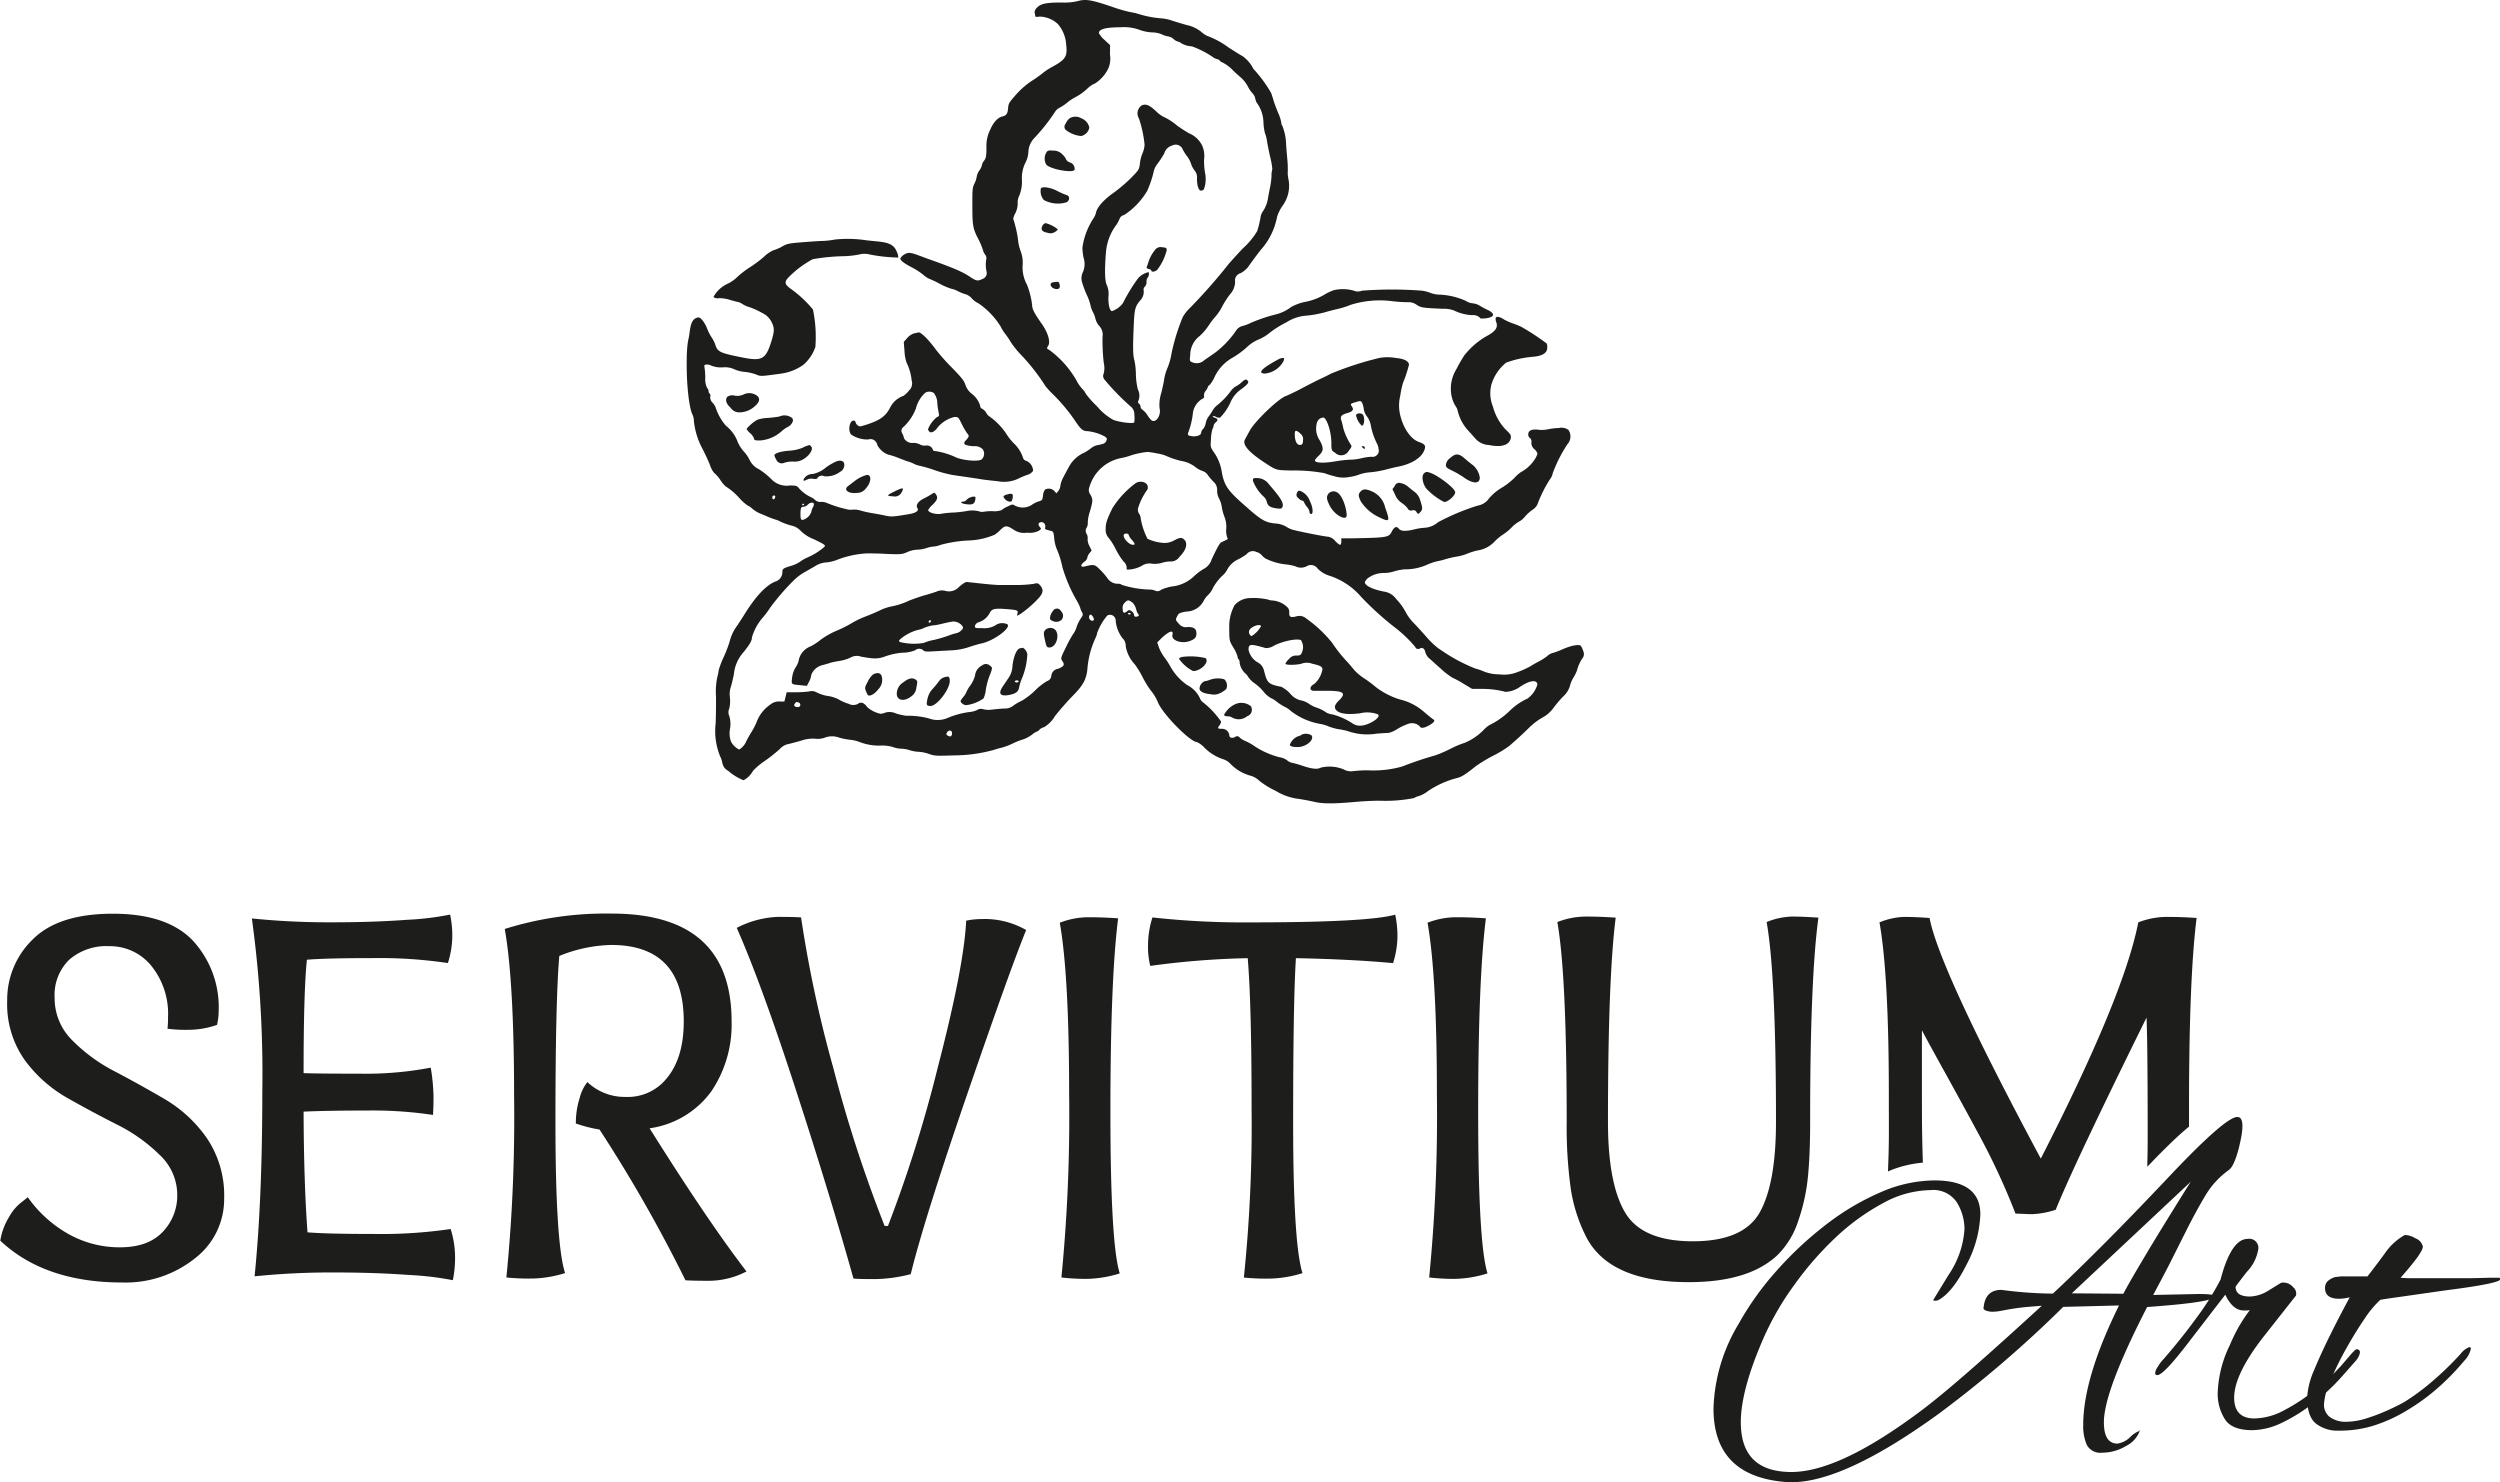 <svg data-name="Layer 2" xmlns="http://www.w3.org/2000/svg" width="491.792" height="77.14mm" viewBox="0 0 368.85 218.67"><g fill="#1d1d1b"><path d="M159.02.16a8.48 8.48 0 01-2.35.21c-2.21 0-3.14.15-3.68.77a1 1 0 00-.35.71 1.61 1.61 0 01.09.45c0 .2.12.23.64.15a4.05 4.05 0 012.7 1.09 5.11 5.11 0 011.23 3c.21 1.79-.06 2.24-2.06 3.33a9.61 9.61 0 00-1.29.83c-.21.18-.82.64-1.36 1a12 12 0 00-2.8 2.39c-.86 1-1 1.12-1.06 1.89s-.23 1.06-.86 1.21-1.29.8-1.8 2a5.37 5.37 0 00-.53 2.64c0 1.24-.08 1.53-.35 1.88a1.58 1.58 0 00-.32.65 2.11 2.11 0 01-.38.8 2.06 2.06 0 00-.38.88 3.28 3.28 0 01-.32 1c-.29.55-.33.91-.33 2.53 0 3.58 0 4 .85 5.64a10.41 10.41 0 01.71 1.67 1.92 1.92 0 00.29.64.92.92 0 01.23.56 4.8 4.8 0 000 1.92.92.92 0 01-.62 1.17c-.64.33-.89.29-1.8-.32-1.12-.76-2.47-1.33-6.15-2.64l-1.82-.67a4.71 4.71 0 00-1-.24 1.74 1.74 0 00-1.32.83c0 .29.62.77 1.67 1.3a10.38 10.38 0 011.68 1.08 4.33 4.33 0 00.82.58 15.06 15.06 0 011.61.76 9.89 9.89 0 001.77.76 3.31 3.31 0 011 .38 6.39 6.39 0 001.17.45 2.09 2.09 0 01.82.58 3.27 3.27 0 001 .74 11.46 11.46 0 013.27 3.42 5.7 5.7 0 00.68 1.09 12.14 12.14 0 01.85 1.27 13.94 13.94 0 001.65 2 29.68 29.68 0 013.44 4.45 14.6 14.6 0 001.15 1.24 26.25 26.25 0 013.44 4.2c.65.94 1 1.18 1.55 1.18a6.82 6.82 0 012.56.77c.38.26.41.35.26.67s-.29.44-1.21.61a2.24 2.24 0 00-1 .44 7.13 7.13 0 01-1 .67 4.74 4.74 0 00-2.21 1.94c-.23.41-.62 1.14-.88 1.64a4 4 0 00-.47 1.3 1.51 1.51 0 01-.29.77l-.3.36-.32-.35a1.15 1.15 0 00-1.35-.2 1.54 1.54 0 00-.3.86c-.09.68-.12.74-.62.88a3.86 3.86 0 00-1.06.53 2.47 2.47 0 01-2.44.11c-.36-.23-.42-.23-1.15.14a3.45 3.45 0 00-.86.52 3.21 3.21 0 01-1.3.15 6.73 6.73 0 00-1.36.09 1.41 1.41 0 01-.73-.09 4.17 4.17 0 00-1.86 0 17.45 17.45 0 01-1.8.2c-.29 0-1 .06-1.62.14a2.8 2.8 0 01-1.62-.09.94.94 0 01-.55-.38 3 3 0 01.68-.82c.71-.71.82-1.06.47-1.55-.2-.29-.21-.27-.64 0a12.47 12.47 0 01-1.17.65c-.83.42-1.18 1-.91 1.39s-.18.73-1.33.91c-2.23.38-2.55.39-3.42.2-.48-.11-1.32-.26-1.86-.35a15.24 15.24 0 01-1.76-.39 3.18 3.18 0 00-1.15-.14 2.36 2.36 0 01-1-.08 16.74 16.74 0 01-2.92-.94 2 2 0 00-.79-.12 1.07 1.07 0 01-.83-.26 2.42 2.42 0 00-.67-.45 5.52 5.52 0 01-1.76-1.32c-.27-.35-.42-.39-1.32-.39a3.15 3.15 0 01-2.8-1 10.91 10.91 0 00-1.73-1.38 3 3 0 01-1.42-1.39 4.72 4.72 0 00-.7-1.08 5.4 5.4 0 01-1.17-1.88 5.4 5.4 0 00-1.62-2.09 7.66 7.66 0 01-1.5-2.65 2.32 2.32 0 00-.45-.73 1.09 1.09 0 01-.36-.91.43.43 0 00-.08-.44.5.5 0 01-.17-.38.64.64 0 00-.21-.45 3 3 0 01-.27-1.58 11.54 11.54 0 00-.14-1.62c-.09-.32.52-.36 1.06-.09a3.86 3.86 0 001.67.24 3.29 3.29 0 011.71.29 4.67 4.67 0 001.52.38 7.15 7.15 0 011.67.38c.68.29.64.29 3.65-.12a7.36 7.36 0 003.36-1.33 6.09 6.09 0 001.74-2.61 19.68 19.68 0 00-.36-5.53 17.42 17.42 0 00-3.09-2.92c-1.12-.77-1.2-1.12-.44-1.89a14.66 14.66 0 013.51-2.61 29.85 29.85 0 014.62-.44 13.65 13.65 0 002.17-.24 3.13 3.13 0 011.67 0 24.26 24.26 0 004.15.44 1.86 1.86 0 00-.18-.77c-.42-1.09-1.08-1.44-3-1.62-.85-.08-1.71-.17-1.89-.21a18.26 18.26 0 00-4.26-.06 12.65 12.65 0 01-1.77.21c-.58 0-2 .11-3.15.2-1.86.15-2.18.21-2.88.62a6.22 6.22 0 01-1.27.55 4.65 4.65 0 00-1.45 1 20.67 20.67 0 01-2.09 1.55 12.8 12.8 0 00-1.86 1.44 5.13 5.13 0 01-1.47 1 4.48 4.48 0 00-2 1.91 1 1 0 00.83.17 5.45 5.45 0 011.47.21c.36.12.89.26 1.18.32a2 2 0 01.77.32 4 4 0 001.14.5 12.54 12.54 0 011.85.86 2.84 2.84 0 011.33 1.3c.47.94.45 1.38-.11 3.14-.76 2.33-1.36 2.65-4 2.14-3.58-.71-3.86-.85-4.21-2a4.45 4.45 0 00-.52-1 7.49 7.49 0 01-.68-1.35 4.63 4.63 0 00-.7-1.21c-.38-.41-.47-.44-.85-.32-.56.2-.83.77-1 2a11.27 11.27 0 01-.26 1.47 19.16 19.16 0 00-.18 2.8c-.06 3.32.33 7 .85 8a2.39 2.39 0 01.21 1 11.1 11.1 0 001.27 4.06c.35.68.85 1.74 1.09 2.36a3.53 3.53 0 00.62 1.18 4.86 4.86 0 01.89 1 4.75 4.75 0 00.82 1 9.17 9.17 0 012.06 1.77 7.29 7.29 0 001.11 1 3 3 0 01.74.5 4.68 4.68 0 001.11.7c.29.11.79.32 1.12.47s.88.35 1.21.45a3 3 0 01.76.32 12.61 12.61 0 001.42.53 2.69 2.69 0 011.58.86 5.65 5.65 0 001.88 1.18c1.59.77 1.76.88 1.59 1.12a9.48 9.48 0 01-2.41 1.53 5.89 5.89 0 00-1.2.68 5.08 5.08 0 01-1.44.64c-1 .32-1.12.38-1.17.79a1.46 1.46 0 01-1.06 1.5c-1.39.58-2.89 2.18-4.58 4.91-.29.48-.76 1.17-1 1.55a6.57 6.57 0 00-1.15 2.42 18.22 18.22 0 01-.85 2.21 14.51 14.51 0 00-.74 1.92 8.31 8.31 0 01-.23 1.12 10.66 10.66 0 00-.18 2.85c0 1.09 0 2.88-.06 4a9.78 9.78 0 00.67 4.8 3.63 3.63 0 01.33 1 1.66 1.66 0 00.86 1.14 7.87 7.87 0 002.26 1.39 3.38 3.38 0 001.39-1.38 10.18 10.18 0 011.79-1.5 22.66 22.66 0 002.14-1.7 2.44 2.44 0 011.15-.73c.3-.06 1.21-.3 2-.52a5.24 5.24 0 012.12-.3 2.92 2.92 0 001.35-.14 3 3 0 012.23 0 10.06 10.06 0 001.58.3 5.49 5.49 0 011.36.32 7.82 7.82 0 003.2.53 5.53 5.53 0 011.76.23 3.72 3.72 0 001.18.23 4.8 4.8 0 011.29.23 4.7 4.7 0 001.29.23 5.52 5.52 0 011.53.32c.83.29 1.09.3 3.7.21a22.11 22.11 0 005.91-.82c.21-.08.73-.23 1.14-.32a9.51 9.51 0 001.62-.62 9.81 9.81 0 011.5-.59 4.84 4.84 0 001.32-.7 2.9 2.9 0 01.86-.52.8.8 0 00.26-.23 1.43 1.43 0 01.67-.36 4.7 4.7 0 001.62-1.65c.67-.85 1.79-2.14 2.5-2.86 1.62-1.62 2.09-2.47 2.27-4a13.22 13.22 0 011.21-4.67 2.58 2.58 0 00.23-.71 8.24 8.24 0 011.5-2.58.81.81 0 011.09.26.75.75 0 01.15.52 5 5 0 001 2.56 1.51 1.51 0 01.48 1.17 5.12 5.12 0 001.33 2.68 12.83 12.83 0 011.12 1.82 14.7 14.7 0 001.21 2 6.93 6.93 0 011.14 1.91c.85 1.83 4.76 5.76 5.74 5.76a3.7 3.7 0 011.11.85 7 7 0 002.83 1.7 2.58 2.58 0 011 .68 6.54 6.54 0 002.86 1.7 3 3 0 011.36.76 12.27 12.27 0 002.44 1.5 8.22 8.22 0 003.18 1.15c.67.09 1.77.3 2.44.45 1.33.32 2.82.32 6.42 0 1-.09 2.42-.15 3.26-.15a21.92 21.92 0 005.09-.39 2 2 0 01.7-.29 4.62 4.62 0 001.39-.76 13.89 13.89 0 014.18-1.89c.73-.17 1.2-.45 2.86-1.77a21.6 21.6 0 012.59-1.56 16.19 16.19 0 002.33-1.42c1.18-1 2.24-2 3-2.76a9.72 9.72 0 011.83-1.39 4.92 4.92 0 001.67-1.42 17 17 0 011.47-1.74 3.32 3.32 0 001-1.59 4.34 4.34 0 01.5-1.18 5.23 5.23 0 00.55-1.14 5.66 5.66 0 01.77-1.7 1 1 0 00.14-1.06 3.18 3.18 0 00-.35-.77c-.24-.3-1.41-.09-2.79.52a9.26 9.26 0 01-1.41.52 1.85 1.85 0 00-.76.44 8.49 8.49 0 01-1.06.7c-.29.15-.91.48-1.36.77a13.06 13.06 0 01-2 .91 5.26 5.26 0 01-2.67.32 6 6 0 01-2.2-.39 9 9 0 00-1.35-.47 25.17 25.17 0 01-4.32-2.23l-1.14-.76a11.9 11.9 0 01-1.74-1.68c-.62-.7-1.48-1.65-1.92-2.09a7.16 7.16 0 01-1.2-1.68 8.33 8.33 0 00-1.33-1.8 2.66 2.66 0 00-1.83-1.11c-1.67-.32-2.8-.88-2.8-1.39a1.61 1.61 0 01.45-.59 4 4 0 012.55-.76 5.2 5.2 0 001.32-.24 7.89 7.89 0 011.52-.3 7.93 7.93 0 003.32-.67 8.22 8.22 0 011.56-.53 9 9 0 001.18-.3 14.08 14.08 0 011.67-.38 7.1 7.1 0 001.59-.45 9.62 9.62 0 011.44-.45 4.32 4.32 0 002.58-1.36 7.69 7.69 0 011.21-1 7.12 7.12 0 001.23-1 4.72 4.72 0 011.14-.91 2.67 2.67 0 00.86-.73 6.16 6.16 0 011.11-1 1.93 1.93 0 00.74-.82 18.89 18.89 0 011.85-3.7 2.23 2.23 0 00.42-.94 21.12 21.12 0 012.14-4.21 1.7 1.7 0 00.14-2.14 1.79 1.79 0 00-1.41-.26 9.45 9.45 0 00-1.65.2 4.46 4.46 0 01-1.29.06c-1-.14-1.56.09-1.56.67a.59.59 0 00.23.53.66.66 0 01.23.67 1.21 1.21 0 00.45 1 1.43 1.43 0 01.45.65 3.19 3.19 0 01-.47.94 5.46 5.46 0 01-2 1.8 6.17 6.17 0 00-1 .91 10.81 10.81 0 01-1.8 1.38 7.36 7.36 0 00-1.86 1.55 2.56 2.56 0 01-1.7 1.09 34.33 34.33 0 00-5.83 2.44 3.35 3.35 0 01-2 .83 8.09 8.09 0 00-1.48.23c-1.3.32-2 .29-2.3-.08s-.61-.38-1 .3c-.5 1-.52 1-6.21 1.11h-1.29v.48a.65.65 0 01-.18.5 2.9 2.9 0 01-.74-.61 1.75 1.75 0 00-1-.61c-.47 0-4.73-.85-5.42-1.08a4.65 4.65 0 01-.91-.47 3.66 3.66 0 00-1.56-.41c-1.39-.15-2-.48-4.2-2.44-2.77-2.41-3.27-3.11-3.64-5.23a6.83 6.83 0 00-1.17-2.86c-.5-.73-.5-.74-.41-2a5.91 5.91 0 01.23-1.45.6.6 0 00.14-.38.92.92 0 01.3-.53c.41-.36.38-.52-.09-.7-.23-.08-.36-.18-.3-.24a.55.55 0 01.45.11 1 1 0 00.61.11 7.76 7.76 0 001.62-2.45 4.62 4.62 0 011.58-1.8c1-.77 1.14-1 .77-1.29-.18-.15-.33-.09-.8.33a3.83 3.83 0 01-.88.62 2.48 2.48 0 00-.76.73 11.21 11.21 0 01-1.92 2 2.82 2.82 0 00-.73.83 6.82 6.82 0 01-.56.85 2.44 2.44 0 00-.44 1 1.77 1.77 0 01-.38.85.85.85 0 00-.29.55c0 .36-.68.62-1.35.52s-.71-.17-.48-.74a11.65 11.65 0 00.62-2.77 2.93 2.93 0 011.36-2 .36.36 0 00.27-.47 1 1 0 01.26-.73 1.91 1.91 0 00.32-.59.3.3 0 01.2-.21 4.49 4.49 0 00.77-1.21 6.37 6.37 0 012.74-2.91 12.93 12.93 0 002-1.47 5.66 5.66 0 011.83-1.2 6.43 6.43 0 001.62-1 14.89 14.89 0 012.41-1.5 6.3 6.3 0 013.08-1 16.81 16.81 0 002.44-.44c.59-.18 1.53-.42 2.12-.55a11.86 11.86 0 001.83-.59 14.32 14.32 0 016-.56 22.19 22.19 0 002.41.17 2 2 0 011.35.39c.65.42.88.45 3.85.58a4.39 4.39 0 011.61.23 7 7 0 002.7.71 1.43 1.43 0 011.12.33c.06.18.24.2.86.14 1-.12 1.33-.42 1-.8a2.41 2.41 0 00-.73-.47 8.79 8.79 0 01-1.09-.59 2.52 2.52 0 00-1.08-.36 2.28 2.28 0 01-1-.36 10.4 10.4 0 00-3.92-.92 4.34 4.34 0 01-1.32-.26 4.85 4.85 0 00-1.21-.32 57.48 57.48 0 00-8.88 0 1.54 1.54 0 01-1.18 0 5.84 5.84 0 00-2.94-.08 7.33 7.33 0 00-1.47.7 8.73 8.73 0 01-2.62 1 7.2 7.2 0 00-2.23.79 6.11 6.11 0 01-2.39 1.12 24 24 0 00-3.61 1.24 5.86 5.86 0 01-1.09.42 1.59 1.59 0 00-1.09.79 14 14 0 01-3 3.14c-.47.33-1.18.83-1.58 1.09a1.63 1.63 0 01-1.82.35c-.39-.15-.41-.18-.3-1.11a3.51 3.51 0 011.36-2.74 7.8 7.8 0 001.29-1.48 11.73 11.73 0 011-1.33 7.33 7.33 0 001-1.45 13.39 13.39 0 011.17-1.86 2.88 2.88 0 00.8-1.88 1.12 1.12 0 01.82-1.3 3.92 3.92 0 001.06-.86c.18-.26 1-1.42 1.91-2.58a10 10 0 002-3.39 11.78 11.78 0 00.42-1.55 6.17 6.17 0 01.76-1.52 5 5 0 00.91-3.91 4.42 4.42 0 01-.11-1.26 14 14 0 00-.08-1.85c-.08-.92-.17-2-.18-2.35a7.8 7.8 0 00-.55-2.48.77.77 0 01-.15-.48 6.38 6.38 0 00-.47-1.44c-.26-.62-.56-1.42-.67-1.8s-.27-.88-.36-1.12a19.52 19.52 0 00-2.35-3.26 1.53 1.53 0 01-.39-.52 5 5 0 00-1.52-1.68c-.21-.09-1.09-.65-2-1.23a12.55 12.55 0 00-3.21-1.74 4 4 0 01-.85-.59 5 5 0 00-2.15-1c-.79-.23-1.83-.53-2.3-.7a6.41 6.41 0 00-1.52-.29 14.73 14.73 0 01-3.3-.65 10.37 10.37 0 00-1.21-.27 21.45 21.45 0 01-2.27-.64c-3.38-1.17-4.28-1.32-5.45-.98zm9.09 4.24a6.35 6.35 0 001.89.38 3.8 3.8 0 011.44.3 3.27 3.27 0 00.94.3 1.51 1.51 0 01.77.38 1.69 1.69 0 00.65.38.82.82 0 01.42.2 3.39 3.39 0 001.64.5 14.19 14.19 0 013 1.52 1.79 1.79 0 00.7.36.66.66 0 01.41.23.62.62 0 00.32.23 5.69 5.69 0 011.65 1.23c.29.29.82.76 1.17 1.06a4.72 4.72 0 011 1.29 4.43 4.43 0 00.68 1 1.66 1.66 0 01.41.76 2.06 2.06 0 00.21.62 5.06 5.06 0 011 2.92 7.58 7.58 0 00.23 1.61 4.57 4.57 0 01.29 1.14c.08.47.29 1.58.5 2.47a10.29 10.29 0 01.29 1.7 3.22 3.22 0 00-.12 1 11 11 0 01-.21 1.64c-.09.41-.24 1.2-.33 1.74a4.85 4.85 0 01-.61 1.64 2.78 2.78 0 00-.44.86 13.8 13.8 0 01-.52 2.23 10.9 10.9 0 01-2.12 2.56c-1.08 1.14-2 2.18-2.11 2.32a81.56 81.56 0 01-5.61 6.38 6.08 6.08 0 00-1.15 1.44 29.78 29.78 0 00-1.67 5.45 9.46 9.46 0 01-.56 2 7 7 0 00-.5 1.67c-.06.45-.27 1.41-.45 2.12a5.71 5.71 0 00-.24 2.2 1.83 1.83 0 01-.21 1.39c-.29.48-.67.62-1 .38a4.3 4.3 0 01-.59-.76 3 3 0 00-.73-.8.53.53 0 01-.27-.42.73.73 0 00-.23-.47.31.31 0 01-.08-.45 2 2 0 00-.09-1.65 10 10 0 01-.29-2.23 10.65 10.65 0 00-.23-2.11c-.21-.64-.23-1.83-.09-5.06.11-2.48.2-2.83 1-3.77a1.84 1.84 0 00.45-1.56.56.56 0 01.21-.44 1.06 1.06 0 00.23-.7.89.89 0 01.14-.58.89.89 0 00.17-.85 3 3 0 00-1.52.86 24.78 24.78 0 00-2.27 3.71 3.37 3.37 0 01-1.61 1.18c-.33 0-.58-.94-.53-2.14a3.21 3.21 0 00-.23-1.68c-.3-.58-.35-2.09-.15-4.67a7.76 7.76 0 011.55-4.24 5.23 5.23 0 00.52-1 .89.89 0 01.61-.44 10.82 10.82 0 003.41-3.55 15.81 15.81 0 001-3 2.8 2.8 0 01.52-1 16.77 16.77 0 001-1.53 1.67 1.67 0 011.18-1.18 1.11 1.11 0 011.53.53 6.22 6.22 0 00.62 1 4 4 0 01.62 1.14 3.13 3.13 0 00.52 1 1.58 1.58 0 01.36 1.23c0 1 .24 1.76.61 1.76a.56.56 0 00.41-.2 4.39 4.39 0 00.18-2.39 9.89 9.89 0 01-.15-2 3.83 3.83 0 00-.29-2.08 3.78 3.78 0 00-1.94-1.8c-.59-.33-1.36-.85-1.73-1.11a8.54 8.54 0 00-2.06-1.33 4.64 4.64 0 01-1.09-.83c-1-.92-1.47-1.11-2.11-.83a1.44 1.44 0 00-.39 1.92 17.27 17.27 0 01.83 3.88 3.63 3.63 0 01-.3 1.24 5.49 5.49 0 00-.39 1.55c-.11.85-.15.92-1.26 2.06a21.64 21.64 0 01-2.59 2.21c-1.53 1.08-2.48 2.17-2.64 3a2.47 2.47 0 01-.38.83 10.53 10.53 0 00-1.61 4.27 7.67 7.67 0 00.17 1.5 3.07 3.07 0 01-.08 2.09 2.08 2.08 0 00-.11 1.64 16 16 0 00.65 1.73 7.34 7.34 0 01.56 1.56 3.84 3.84 0 00.39 1.06 4.13 4.13 0 01.36 1 2.53 2.53 0 00.55 1 1.85 1.85 0 01.48 1.56 28.1 28.1 0 00.18 3.89 3.33 3.33 0 010 1.53.86.86 0 00.17 1 35.28 35.28 0 003.92 4 1.47 1.47 0 01.42 1.12 5 5 0 010 1.09c-.09.29-2.26 0-3.14-.36a8.59 8.59 0 01-2.38-2 14.06 14.06 0 01-1.64-1.83 2.33 2.33 0 00-.53-.73 5.8 5.8 0 01-.86-1.26 14.39 14.39 0 00-4-4.48c-.39-.21-.41-.23-.17-.59.38-.59 0-1.89-.88-3.18-1.17-1.65-1.48-2.27-1.48-2.86a12.26 12.26 0 00-.76-3 5.27 5.27 0 01-.64-2.88 4.79 4.79 0 00-.27-2 6.1 6.1 0 01-.39-1.59 17.3 17.3 0 00-.73-3.26 2.67 2.67 0 01.3-.79 3.24 3.24 0 00.36-1.47 2.49 2.49 0 01.12-.89 5.35 5.35 0 00.5-2.64 5 5 0 01.52-2.47 3.88 3.88 0 00.44-1.68 3.18 3.18 0 01.91-2 27.48 27.48 0 003-3.8 1.76 1.76 0 01.77-.68 6.52 6.52 0 001.12-.77 7.08 7.08 0 011.24-.8 8.34 8.34 0 001.59-1.14 3.71 3.71 0 011.2-.83 5.38 5.38 0 002-2.3 3.71 3.71 0 00.2-2l.02-1.36-.83-.77a3.46 3.46 0 01-.82-1c0-.59 1-.85 3.26-.86a6.55 6.55 0 012.72.38zm2.65 62.51a5.46 5.46 0 011.52.45 11.94 11.94 0 002 .65 4.55 4.55 0 012 .83 3.4 3.4 0 001.12.64 1.54 1.54 0 01.77.56 8.83 8.83 0 00.83 1 1.61 1.61 0 01.58 1.35 2.39 2.39 0 00.29 1.18 3.65 3.65 0 01.39 1.23 7.78 7.78 0 00.39 1.44 3.93 3.93 0 01.27 1.77 3 3 0 00.15 1.3c.12.17.08.26-.26.41l-.62.29c-.23.12-.61.79-1.42 2.51a2.38 2.38 0 01-1.23 1.45 8.14 8.14 0 00-1.44 1.11 5.53 5.53 0 01-3.2 1.45 6.94 6.94 0 00-1.58.48.8.8 0 01-.88.14 2.26 2.26 0 00-.91-.17 14.69 14.69 0 01-4-.68.88.88 0 00-.61-.17 1.84 1.84 0 01-1.55-.85 9.46 9.46 0 00-1.08-1.24c-.8-.79-.85-.8-2.32-.45-.59.14-.56-.27 0-.7a1 1 0 00.45-.59 1.42 1.42 0 01.32-.68l.32-.39-.33-.68a2 2 0 01-.26-1 1.35 1.35 0 00-.12-.74.84.84 0 010-1 1.39 1.39 0 00.14-.74 5.69 5.69 0 01.3-1.56c.47-1.61.48-1.8.09-2.53a1.12 1.12 0 01-.14-1.14 6.06 6.06 0 014.74-4.27 8.94 8.94 0 001.23-.33 11.9 11.9 0 012.58-.56 11.32 11.32 0 011.47.23zm-56.39 6.45c-.08.38-.42.42-.42.06a.27.27 0 01.24-.32.19.19 0 01.18.26zm5.7.94a.85.85 0 01-.14.56 2.14 2.14 0 00-.23.67 1.87 1.87 0 01-1.27 1.18c-.27 0-.32-.15-.33-.73 0-1 .06-1.21.45-1.21a1 1 0 00.62-.3c.29-.32.76-.41.9-.17zm-1.42.08a.25.25 0 01-.15.17c-.08 0-.15 0-.15-.06a.17.17 0 01.15-.17.14.14 0 01.14.06zm35.45 2.89a.65.65 0 01.11.53c-.08.3 0 .32.83.52.36.09.41.17.5 1.11a5.59 5.59 0 00.33 1.47 14.08 14.08 0 01.89 2.82 22.43 22.43 0 002 4.71 7.7 7.7 0 01.61 1.22 2.22 2.22 0 00.23.61c.23.42.21.47-.15 1a5.07 5.07 0 00-.62 1.29 3.1 3.1 0 01-.5 1 17.07 17.07 0 00-1.06 1.94c-.76 1.55-.79 1.64-.56 2 .42.59.3.82-.59 1.18a1.15 1.15 0 00-1 1 .9.9 0 01-.64.82 8.89 8.89 0 00-1.77 1.39 10 10 0 01-2 1.53 6.71 6.71 0 00-1.21.71 2 2 0 01-1.29.42c-.41 0-1.24.09-1.83.15a3.27 3.27 0 01-1.35-.06 1 1 0 00-.89.14 3.48 3.48 0 01-1.14.29 12.37 12.37 0 00-3.32.92 3.72 3.72 0 01-2.68 0 12.58 12.58 0 00-3.33-.38 9.69 9.69 0 01-1.47-.33 2.26 2.26 0 00-1.56-.14 1.9 1.9 0 01-.71.18 4.21 4.21 0 01-2-1 1.44 1.44 0 00-.45-.47.69.69 0 00-.89 0 1.45 1.45 0 01-1.38 0 6.6 6.6 0 01-1.38-.59 4.57 4.57 0 00-1.62-.55 6 6 0 01-1.64-.5 1.5 1.5 0 00-1.21-.18 16.28 16.28 0 01-2 .12h-1.29l-.17.68-.17.68h-.64a2 2 0 00-1.47.48 5.3 5.3 0 00-2 2.59 11.23 11.23 0 01-.73 1.41c-.23.35-.56.94-.74 1.29a2.66 2.66 0 01-1.09 1.32 2.68 2.68 0 01-1.21-1.18 3.59 3.59 0 01-.14-1.91 4 4 0 00-.11-1.85 1.31 1.31 0 010-1.12 4.87 4.87 0 00.09-1.64 3.4 3.4 0 01.14-1.55c.12-.38.32-1.23.45-1.89a5.67 5.67 0 011.45-3.26c.92-1.15 1.21-1.67 1.21-2.15a7.69 7.69 0 011.67-3 14.22 14.22 0 001.06-1.44 34.61 34.61 0 013.21-3.74 8 8 0 011.64-1.33l1.74-1a3.5 3.5 0 011.41-.53 6 6 0 001.7-.35 14.26 14.26 0 014.48-1c.45 0 1.82 0 3 .08 2.08.08 2.23.06 3-.27a4 4 0 011.47-.36 4.93 4.93 0 001.35-.23 4.19 4.19 0 011.06-.23 3.5 3.5 0 001.08-.26 19 19 0 014.23-.64 10.73 10.73 0 003.74-.86 6.46 6.46 0 00.88-.76c.64-.62.91-.62 1.94.06a2.65 2.65 0 001.92.41 3.08 3.08 0 001.73-.27c.39-.27.41-.29.17-.56a.62.62 0 01-.18-.53.54.54 0 01.86.04zm31.27 4.17a1.61 1.61 0 01.76.44 2.43 2.43 0 00.58.52 8.67 8.67 0 002.88.86 7.74 7.74 0 011.52.29 1.83 1.83 0 001.67 0 1.18 1.18 0 011.59.3 4 4 0 001.67 1.06 10.37 10.37 0 014.8 3.17 44.28 44.28 0 004.85 4.41 19.16 19.16 0 013.15 3c0 .24.47.35.7.17s.64 0 .74.52a2 2 0 00.5.88c.23.18 1 .91 1.79 1.59a10.74 10.74 0 001.74 1.35 13.07 13.07 0 011.62.88l1.27.76h1.45a13.44 13.44 0 013.48.44 4 4 0 002.17-.77c1.38-.92 2.44-1.08 2.53-.33a3.89 3.89 0 01-1.45 2.08 9.14 9.14 0 00-2.61 1.79 11.47 11.47 0 01-3 2.12 4.16 4.16 0 00-.86.71 8.36 8.36 0 01-2.82 1.92 14.72 14.72 0 00-2 .83 19.57 19.57 0 01-2.27 1 51.47 51.47 0 00-4.91 1.65 15.41 15.41 0 01-4.94.58 16.93 16.93 0 00-2.35.12 2.16 2.16 0 01-1.39-.27 5.47 5.47 0 00-3.33-.26c-.53.29-1.3.21-2.74-.27a14.19 14.19 0 00-1.59-.45 1.65 1.65 0 01-.67-.35 2.35 2.35 0 00-1.11-.45 12.26 12.26 0 01-3.79-1.7 7.33 7.33 0 00-1.21-.68 3.16 3.16 0 01-.86-.5.47.47 0 00-.71-.11c-.47.24-.85.11-.85-.3a1.07 1.07 0 00-1.14-.91c-.58 0-.64-.08-.3-.52a1.17 1.17 0 00.23-.55 13.06 13.06 0 00-2.62-2.8 1.31 1.31 0 01-.52-.68 4.17 4.17 0 00-1.89-1.92 8.36 8.36 0 01-2.41-2.64 11 11 0 00-.89-1.39 6.41 6.41 0 01-.85-1.52l-.24-.73.65-.65c1.08-1 1.79-1.27 1.59-.47s1.21 1.29 2.3 1c.89-.26 1.24-.56 1.24-1.15 0-.74-.32-1-1.3-1a1.29 1.29 0 01-1.29-.48c-.52-.56-.52-.59-.21-1.18.2-.38.35-.45 1.32-.62a2.93 2.93 0 002.55-1.58 3.27 3.27 0 01.68-.89 3.11 3.11 0 00.68-1 7.73 7.73 0 011.3-1.73 3.17 3.17 0 00.82-1 3.51 3.51 0 011.67-1.53 10.87 10.87 0 001.2-.74 1.14 1.14 0 011.43-.32zm-18.33 7.42a2.12 2.12 0 01.58 1 2.11 2.11 0 00.33.77c.2.12 0 .36-.35.36a.26.26 0 01-.29-.29.77.77 0 00-.36-.52c-.3-.21-.39-.21-.64 0-.5.38-.67.27-.67-.39a1 1 0 01.35-.91c.38-.4.56-.38 1.01-.02zm-.18 1.67a.25.25 0 01-.45 0 .25.25 0 01.41 0zm-5.61.44c.23.44.18.62-.14.62a.55.55 0 01-.39-.76c.12-.24.31-.18.5.13zm-43.45 12.68a.34.34 0 01-.12.67c-.45 0-.64-.24-.39-.53s.19-.27.51-.14zm22.66 4.51c0 .47-.21.61-.61.39-.24-.14-.27-.23-.15-.45.25-.45.76-.39.76.06z"/><path d="M157.78 17.47a2.29 2.29 0 00-.56.79.67.67 0 000 .89 4.29 4.29 0 002.3.92 1.58 1.58 0 001.2-1.24 1.9 1.9 0 00-1.21-1.39 1.69 1.69 0 00-1.73.03zm-3.41 5.05a1.76 1.76 0 000 1.77c.62.7 4 1.3 4.18.74a1 1 0 00-.73-1.08.85.85 0 01-.53-.44 2 2 0 00-.53-.71 1.77 1.77 0 00-1.35-.58c-.75-.05-.85-.02-1.04.3zm-.8 5.28a2 2 0 00.44 1.71 4.33 4.33 0 003.39.32c.48-.33.44-.94-.06-1.06a10.14 10.14 0 01-1.38-.61c-.99-.51-2.18-.69-2.39-.36zm.22 5.55c-.3.55 0 .86.79 1a1.19 1.19 0 001.08-.14 1 1 0 00.41-.38 4.9 4.9 0 00-1.8-.91.68.68 0 00-.48.43zm16.64 3.5a5.5 5.5 0 00-1 1.85 5.94 5.94 0 01-.23.64c-.06.18 0 .27.29.35a.51.51 0 01.39.24c0 .26.59.17.88-.15a7.87 7.87 0 001.38-2.88c0-.32-.15-.38-.67-.42a1 1 0 00-1.04.37zm-15.06 4.8c-.73.14-.26 1 .55 1 .39 0 .52-.23.41-.7s-.25-.39-.96-.3zm12.06 29.73a13.68 13.68 0 00-3.3 3.59c-.86 1.77-1 2.26-1 3.11a1.8 1.8 0 00.48 1.33 8.57 8.57 0 011 1.61 11.09 11.09 0 001.15 1.82 1.29 1.29 0 01.48 1c-.09.23 0 .24.73.15a4.77 4.77 0 001.48-.5 2 2 0 011.52-.32 3.9 3.9 0 001.44-.12 4.2 4.2 0 011.26-.21 1.51 1.51 0 001.35-.68c1-1 1.27-2 .7-2.55-.38-.35-.65-.32-1.48.12a3 3 0 01-1.36.38 6.62 6.62 0 01-2.58-.62 10.58 10.58 0 01-1-3 1.48 1.48 0 00-.24-.71 1 1 0 01-.15-.8 9.37 9.37 0 011.24-2.56.76.76 0 00-.06-1.09 1.37 1.37 0 00-1.66.05zm-.91 7.53a1.89 1.89 0 00.45.71c.52.62.55.76.18.76-.65 0-1.65-1.21-1.29-1.56.17-.17.66-.11.66.09zm-24.39 7.18c-.21.15-.52.39-.68.55a2 2 0 01-1.94.55 1.9 1.9 0 00-1.32.09c-.38.14-1.14.38-1.7.53s-1.62.52-2.35.8a10.51 10.51 0 01-2.7.88 7.39 7.39 0 00-1.67.59c-.5.24-1.47.65-2.15.91a12.42 12.42 0 00-1.89.91 17.82 17.82 0 01-2.26 1.14 11.75 11.75 0 00-2.35 1.32 9.17 9.17 0 01-1.5 1 2.78 2.78 0 00-1.74 1.89 3 3 0 01-.47 1.18 3.76 3.76 0 00-.55 1.59c-.11 1-.14.94 1.27 1.08l.92.09.32-.62a2.58 2.58 0 00.32-1 2.38 2.38 0 011.7-1.45c.36-.09.85-.23 1.09-.32a11.72 11.72 0 011.41-.29 6.25 6.25 0 001.58-.48 1.83 1.83 0 011.56-.15c2 .36 2.51.36 3.65-.06a9.69 9.69 0 012.53-.52 5.08 5.08 0 001.82-.36.89.89 0 011.18 0c.17.2.45.23 1.8.14l2.59-.14a9.46 9.46 0 002.27-.44c.71-.24 1.59-.5 2-.58 1.79-.41 4.26-2.23 3.79-2.79a1.74 1.74 0 00-1.86.17 3.27 3.27 0 01-1.85.38c-1 0-1.12 0-1.12-.3a.81.81 0 01.58-.58 2.72 2.72 0 001.56-1.27c.36-.71.68-.8 2.42-.67s1.85.18 1.73.65-.08.35.33.14a15.42 15.42 0 002.8-2.41c.67-.74.73-1.27.23-1.85-.32-.38-.36-.39-1.08-.23a18.7 18.7 0 01-2.73.15h-2.36c-.21 0-1.33-.08-2.5-.21l-2.2-.24a1.91 1.91 0 00-.48.23zm-4.83 5.7c-.2.2-.39 0-.24-.18a.19.19 0 01.26-.08c.05.06.05.12-.03.25zm4.71.62c.14.24.09.36-.24.65a1.46 1.46 0 01-.62.35 6.54 6.54 0 00-1.17.36 20.7 20.7 0 01-2.17.64 7.13 7.13 0 00-1.53.45 8.57 8.57 0 01-3.44-.12c-.27-.14-.27-.15 0-.45a6.83 6.83 0 012.5-1.33 3.67 3.67 0 001-.32 5.55 5.55 0 011.36-.38c.38 0 1.09-.18 1.59-.3s1.08-.23 1.29-.26a1.68 1.68 0 011.43.7zm13.36-2.29a1.9 1.9 0 00-.42.83c-.09.42 0 .5.3.64a1.18 1.18 0 001.35-.12.92.92 0 00-.06-1.3.66.66 0 00-1.17-.05zm-1.2 2.88c-.21.32-.21.47 0 1.44s.27 1.09.67 1.09c1 0 1.58-1.88.82-2.64a1.08 1.08 0 00-1.49.11zm-3.68 2.65c-.48.09-.94 1.17-1.11 2.58a3.35 3.35 0 01-.56 1.76l-.83 1.23c-.77 1.11-.45 1.56.89 1.32 1-.2 1.39-.47 1.5-1.21a6.27 6.27 0 01.36-1.15 10.32 10.32 0 00.83-3.67 1.4 1.4 0 00-.65-.94zm-.18 4.89a.38.38 0 01-.61 0 .38.38 0 01.61-.02zm-5.38-2.38a1.9 1.9 0 00-1.08 1.55 4.71 4.71 0 01-.68 1.41 4.4 4.4 0 00-.59 1 2.7 2.7 0 01-.47.73c-.45.58-.47.62-.21.89a1 1 0 00.67.3 5.72 5.72 0 002.55-1 4.58 4.58 0 00.33-1.29 10.7 10.7 0 01.53-2c.48-1.2.48-1.26.06-1.55a.84.84 0 00-1.11-.04zm-16.09 1.33a3.06 3.06 0 00-.8 1.06c-.44.82-.47.94-.29 1.38a2.85 2.85 0 00.29.61c.24.27 1-.12 1.53-.83a2 2 0 00.59-1.39c0-.95-.47-1.23-1.32-.83zm10.47.44a1.43 1.43 0 00-.73.52c-.14.2-.55.71-.91 1.12a3.08 3.08 0 00-.83 1.53c-.2.92-.14 1.06.45 1.06 1 0 3-2.67 2.83-3.83-.04-.53-.16-.59-.81-.4zm-6 .72a2 2 0 00-1 1.7c0 1 1.06 1.21 2.08.44a1.81 1.81 0 00.82-1.39c.17-.83.17-.92-.09-1.11-.51-.36-1.05-.23-1.81.36zm50.71-12.38a3.25 3.25 0 00-1.86 1 6.58 6.58 0 00-.8 2.91c0 2.41 0 2.33.62 3.38a4.77 4.77 0 01.61 1.32.53.53 0 00.15.39.63.63 0 01.15.48 2.76 2.76 0 00.79 1.56 2 2 0 01.48.56 3.46 3.46 0 00.94.94 7.24 7.24 0 011.27 1.17 3.94 3.94 0 001.11 1 3.83 3.83 0 01.89.55 7.6 7.6 0 001.18.76 3.39 3.39 0 01.91.62 9.86 9.86 0 004.21 1.88 5.58 5.58 0 011.29.36 7.72 7.72 0 001.55.44 11.38 11.38 0 011.29.26 8.58 8.58 0 004.32.39c.83-.06 1.65-.11 1.8-.11a4.51 4.51 0 001.32-.62 8.57 8.57 0 011.61-.74 1.64 1.64 0 011.62.39c.12.32.59.29 1.29-.09s1.06-.73.74-.91c-.14-.08-.74-.56-1.36-1.09a8.24 8.24 0 00-3.56-1.86 11.22 11.22 0 01-3.58-1.83 17.87 17.87 0 00-1.63-1.23 8.1 8.1 0 01-1.52-1.24c-.26-.32-.71-.85-1-1.18a20.75 20.75 0 01-2.3-2.88 18.65 18.65 0 00-3.82-3.59 1.51 1.51 0 00-1.52-.3c-.82.18-1 .06-1-.53a1 1 0 00-.26-.83 3.56 3.56 0 00-2.15-1 1.92 1.92 0 01-.71-.14 9.88 9.88 0 00-3.07-.19zm2 4.18a4 4 0 01-1.38 1.41.7.7 0 01-.29-.92c.36-.58 1.71-.99 1.71-.49zm5.92 2a1.89 1.89 0 01.11 1.89c-.14.32-.27.38-.77.38a1.32 1.32 0 00-1.11.52 2 2 0 00-.52.68c0 .24 1.65.21 2.38 0a2.19 2.19 0 011.56 0c1.24.29 1.52.44 1.52.85a3.74 3.74 0 01-1.21 2.15c-.71.36-.74 1-.06 1h1.91c2.53 0 2.92.33 1.79 1.44-.7.68-.77 1.14-.23 1.56s1.71.53 3.35.32a4.45 4.45 0 012.62.15c.64.39-1.36 1.68-2.61 1.68a2 2 0 01-1-.26 10.06 10.06 0 00-3.11-1.41 2.17 2.17 0 01-1.08-.41 5.49 5.49 0 00-1.24-.59 4.22 4.22 0 01-1.14-.58 3 3 0 00-1.15-.48 2.82 2.82 0 01-1.59-1 4.65 4.65 0 00-1.3-1c-2-.41-2.09-.55-2.58-2.44a1.82 1.82 0 00-.88-1.15 2.81 2.81 0 01-1.39-1.89c0-.88.26-.89 2.53-.24a2.18 2.18 0 001.26-.38c1.37-.68 3.37-1.08 3.99-.78zm-17.5 2.47a.78.78 0 00-.5.27 5.68 5.68 0 002.09 1.82c1.17 0 2.48-1.39 1.82-1.92a9.84 9.84 0 00-3.41-.17zm4.05 3.39a3.17 3.17 0 01-.77.2 1.26 1.26 0 00-.74 1.06c0 .44.55.74 1.61.85a2.1 2.1 0 001.52-.2 3.41 3.41 0 00.8-.55 1.23 1.23 0 00-.29-1.45 3.44 3.44 0 00-2.13.09zm3.71 3.61a3.51 3.51 0 00-1.59 1.52c0 .17.14.24.5.24a1.5 1.5 0 01.77.23 1.94 1.94 0 002.11-.23 1 1 0 00.71-.88 1.31 1.31 0 00-.12-.58 2.2 2.2 0 00-2.38-.3zm9.85 4.47a1.15 1.15 0 01-.53.24 2.12 2.12 0 00-1.21 1.24c0 .24.38.35 1.17.35 1.24 0 2.53-1.12 2-1.74a1.58 1.58 0 00-1.43-.09zm28.63-61.5a1.18 1.18 0 00.09.67c.27.76-.14 1.35-1.38 2a11.42 11.42 0 00-3.35 2.88 22.28 22.28 0 00-1.15 2 5.47 5.47 0 00-.62 4.41 4.48 4.48 0 00.48 1.06 1.86 1.86 0 01.32.7 6.59 6.59 0 001.73 3.11l.89 1a2.8 2.8 0 002 .94c1.86.39 3 0 3.21-1 .06-.45 0-.58-.74-1.27a7.77 7.77 0 01-1.89-3.39 5.21 5.21 0 01-.23-3.26 6.68 6.68 0 012.18-3.24 15 15 0 013.85-.85c1.48-.12 2.15-.52 2.21-1.29a1.53 1.53 0 00-.08-.68 36.05 36.05 0 00-3.76-2.47c-.33-.15-.88-.38-1.21-.48a9.08 9.08 0 01-1.27-.56c-.69-.46-1.13-.52-1.28-.28zm-85.86 2.31a2.4 2.4 0 00-1 .7l-.48.55.11 1.36a6.13 6.13 0 00.3 1.68 7.68 7.68 0 01.76 2.67 1.4 1.4 0 01-.41 1.47 3.64 3.64 0 01-.79.77 3.46 3.46 0 00-2 1.77c-.67 1.29-1.55 1.89-3.71 2.56-.76.23-.82.23-1.09 0a.84.84 0 01-.29-.47.27.27 0 00-.3-.2c-.62 0-.85 1.62-.3 2.08a4.21 4.21 0 002.51.7.94.94 0 011 .24 1.13 1.13 0 01.32.61 3 3 0 001.58 1.38 10.46 10.46 0 011.61.53c.74.29 1.41.53 1.47.53a4.68 4.68 0 01.73.3 3.34 3.34 0 00.88.3 17.53 17.53 0 012.12.62 18.47 18.47 0 002.76.74c1.24.18 3.15.45 4.17.62.45.08 1.55.2 2.42.29a4.92 4.92 0 003.23-.47 11.58 11.58 0 011.09-.45 1.58 1.58 0 00.91-.61 1.65 1.65 0 00-1-1.48.61.61 0 01-.45-.35 5.15 5.15 0 00-1.42-2.26 8.18 8.18 0 01-1.12-1.44 10 10 0 00-2.42-2.48 1.3 1.3 0 01-.48-.52 1.58 1.58 0 00-.61-.62.45.45 0 01-.3-.44 3.53 3.53 0 00-1.33-1.85 2.74 2.74 0 01-.86-1.27c-.2-.61-.59-1.09-2-2.53a29.61 29.61 0 01-2.39-2.7c-1-1.38-2.21-2.59-2.53-2.48zm3 8.86a2.38 2.38 0 01.47 1.48 12.44 12.44 0 00.24 1.53.36.36 0 01-.29.47 4.27 4.27 0 00-1.32 1.79.64.64 0 00.23.38c.27.23.83-.09 1.21-.67a4.61 4.61 0 012.47-1.52c.55 0 .56 0 1.09 1.08a9.38 9.38 0 00.82 1.39c.29.32.24.47-.26 1s-.15.74 1.15.85a1.65 1.65 0 011.36.44 1.17 1.17 0 01-.12 1.47c-.41.42-3 .18-4-.35a11.08 11.08 0 00-2.86-.85.36.36 0 01-.36-.15.93.93 0 00-1-.67 1.41 1.41 0 01-.91-.15 2.33 2.33 0 00-.91-.24 1.41 1.41 0 01-1.46-.69 2.29 2.29 0 00-.23-.67.68.68 0 01.18-1 7.49 7.49 0 001.8-2.67 4.7 4.7 0 011.39-2.36 1.18 1.18 0 011.36.11zm65.74-5.26a47.91 47.91 0 00-7.12 2.3c-.41.21-1.17.59-1.67.82s-1.73.86-2.71 1.38-2 1-2.32 1.12c-1.08.35-4.65 3.77-5.36 5.14-.29.52-.61 1.11-.71 1.3q-.61 1.11 3 3.45c1.65 1.08 1.58 1.06 3.86 1.11a24.43 24.43 0 014.88.39 10.26 10.26 0 001.36.42 4.41 4.41 0 002.29.15 6.53 6.53 0 001.52-.38 6.11 6.11 0 011.62-.32 15 15 0 002.2-.38c.55-.15 1.39-.36 1.89-.45 1.91-.38 3.32-1.23 3.8-2.3.33-.76.2-1-.68-1.32-1.3-.41-2.48-2.2-2.89-4.3a6 6 0 01.08-2.56 13.21 13.21 0 01.39-1.86 19.52 19.52 0 00.89-2.68c0-.52-.71-.91-1.85-1a7.12 7.12 0 00-2.47-.03zm-2.51 6.85a3 3 0 01.17.8 2.44 2.44 0 00.47 1 3.19 3.19 0 01.58 1.42 9.92 9.92 0 00.91 2.62 1.9 1.9 0 01.21.73.92.92 0 01-1.06 1.17 8.22 8.22 0 00-1.5.23 7.32 7.32 0 01-1.59.2 18.7 18.7 0 00-2.18.24c-1.56.27-2.7.26-3 0-.14-.14 0-.33.47-.79.77-.74.8-1.12.2-2.27a3.09 3.09 0 01-.41-2.68 1 1 0 011-.71c.52.32 1.08 2.14 1.11 3.61 0 1.23 0 1.24.55 1.58a1.26 1.26 0 002-.27c.42-.52.48-.68.35-.88a8.77 8.77 0 01-1.15-2.51 9.55 9.55 0 00-.27-1.09c-.23-.62 0-.85.88-1.11.76-.21 1-.48.68-.94s-.15-.45.56-.67.82-.24 1.02.32zM191.88 64a1 1 0 01.36 1c0 .47-.11.61-.38.64-.55.08-.89-.7-.82-1.83.04-.37.33-.31.84.19z"/><path d="M200.06 61.2a2.88 2.88 0 00.86 1.61c.42 0 .48-1.42.08-1.7a.75.75 0 00-.94.09zm.85 4.69a.92.92 0 00.23.24c.18.15.23.15.23-.06a.24.24 0 00-.23-.24.28.28 0 00-.23.06zM188.64 53c-1.82 1-2.58 1.55-2.58 1.94a.79.79 0 00.5.18 3.49 3.49 0 002.82-1.86c.12-.39.11-.45-.11-.45a1.86 1.86 0 00-.63.19zm-78.89 5.18a2.19 2.19 0 01-1.33.2 1.32 1.32 0 00-1.14.18c-.3.47-.15 1 .52 1.61a1.5 1.5 0 001.26.67 3.4 3.4 0 002.29-.89c.76-.64.86-1.23.26-1.62a1.9 1.9 0 00-1.86-.15zm5.26 3.27a16.07 16.07 0 01-1.73.21 6.08 6.08 0 00-1.52.26 5.72 5.72 0 00-1.61 1.36 2.07 2.07 0 00.52.62 2.14 2.14 0 01.58.79c0 .26.17.3.88.3a5.37 5.37 0 003.12-1.3 4.26 4.26 0 011-.71 1.41 1.41 0 00.67-.7.5.5 0 00-.21-.71 1.77 1.77 0 00-1.7-.12zm4.09 4.32c-.12 0-.5.2-.83.35a6.35 6.35 0 01-1.88.38c-1.2.09-2.14.39-2.14.68a2.18 2.18 0 00.27.61.87.87 0 001.21.48 3.93 3.93 0 011.27-.17 2.5 2.5 0 001.65-.42c.82-.53 1.35-1.41 1.06-1.76s-.25-.27-.61-.15zm94.84 1.82a1.41 1.41 0 00-.61 1c0 .36.14.47.94.86a13 13 0 011.56.89c1.42 1.06 2.5 1.12 2.5.12a3 3 0 00-1-1.82c-.21-.15-.73-.56-1.14-.92-.96-.86-1.42-.87-2.25-.13zm-92.05 1.35a4.33 4.33 0 01-2 1 1.43 1.43 0 00-1.35.85c0 .18.08.18.47 0a1.49 1.49 0 011-.14c.38.06.55 0 .61-.14a.78.78 0 011-.24 3.35 3.35 0 002.32-.65 1.12 1.12 0 00.55-1.41c-.45-.47-1.12-.27-2.6.73zm88.18.94c-.35.35-.2 1.38.32 2.15a9.53 9.53 0 002.61 2c.38.23 1.7-.85 1.7-1.39s-2.11-2.18-3.38-2.76c-.79-.32-.95-.32-1.25 0zm-82.81.41a4.71 4.71 0 00-1.14.67l-1 .76c-.73.56.06 1.17 1.38 1a1.55 1.55 0 001.24-.65c.8-.88.91-2 .17-2a4.07 4.07 0 00-.65.22zm57.59.62a6.09 6.09 0 001.62 2.39 1.43 1.43 0 01.42.7c.14.62.48.86 1.39 1 .67.09.8.06.92-.17.23-.47-.11-1.15-1.21-2.47l-.92-1.09a2.13 2.13 0 00-1.71-.73c-.45-.01-.51.03-.51.37zm20.92.81l-.33.45.41.85a2.61 2.61 0 001 1.21 3.48 3.48 0 01.83.77.54.54 0 00.68.3.51.51 0 01.64.26c.21.33.23.33.55 0s.39-.56 0-1.7a2.38 2.38 0 00-.73-1.2c-.23-.17-.67-.52-1-.79a2.4 2.4 0 00-1.15-.59.7.7 0 00-.9.44zm-73.73.76c-1.24.59-1.29.73-.29.74a1.09 1.09 0 001.14-.38c.3-.39.41-.8.2-.8a6.52 6.52 0 00-1.05.44zm68.72.02c-.38.38-.38.65 0 1.45a6.39 6.39 0 002.82 2.41c1.45.71 1.53.56.79-1.47a3.38 3.38 0 00-1.83-2.33c-.96-.44-1.39-.46-1.78-.06zm-9.39.21a.55.55 0 00.18.77 1.19 1.19 0 00.56.38.37.37 0 01.3.26 3.13 3.13 0 00.45.7 1.49 1.49 0 01.35.73.27.27 0 00.23.29c.36 0 .27-1-.17-1.89a2.51 2.51 0 00-1.38-1.5c-.3-.1-.4-.04-.52.26zm4.63.12c-.33.47-.29.82.18 1.77.68 1.38 2.56 2.41 2.51 1.38-.08-1.36-.76-3-1.41-3.33a1 1 0 00-1.28.18zm-47.46.14a.77.77 0 00-.5.29 1.21 1.21 0 00.91.76c.33 0 .42-.15.48-.76.04-.43-.18-.51-.89-.29zm-5.43.44a1.27 1.27 0 00-.52.36.71.71 0 01-.48.24c-.52 0-.3.27.29.36 1.18.17 1.45 0 1.53-.94.01-.21-.36-.22-.82-.02z"/></g><path d="M10.03 182.03a15.38 15.38 0 007.68 2q4.14 0 6.29-2.27a7.74 7.74 0 002.15-5.52 8.08 8.08 0 00-2.6-5.85 24.39 24.39 0 00-6.29-4.47q-3.7-1.87-7.35-3.94a20.08 20.08 0 01-6.25-5.56 14.28 14.28 0 01-2.6-8.77 12.36 12.36 0 013.78-9.06q3.78-3.78 11.82-3.78t11.82 4a14.49 14.49 0 013.78 10.4 9 9 0 01-.24 2 12.85 12.85 0 01-4.22.73 20.82 20.82 0 01-3.09-.16 14.54 14.54 0 00.08-1.71 11.25 11.25 0 00-2.48-7.59 7.86 7.86 0 00-6.21-2.88 8.34 8.34 0 00-5.89 2 7.25 7.25 0 00-2.15 5.6 8.68 8.68 0 002.56 6.25 24.59 24.59 0 006.25 4.59q3.7 1.95 7.39 4.1a19.85 19.85 0 016.25 5.77 15.08 15.08 0 012.56 8.93 11 11 0 01-4.35 8.85 16.38 16.38 0 01-10.68 3.53q-11.45 0-18-6.17a9.64 9.64 0 011.34-3.57 6.93 6.93 0 011.91-2.19l.81-.65a18.34 18.34 0 005.93 5.39zm35.34-.21q2.84.24 9.83.24a70.09 70.09 0 0011.29-.73 13.94 13.94 0 01.65 4.1 16.13 16.13 0 01-.33 3.45 45 45 0 00-6.5-.77q-5-.37-11.13-.37a112 112 0 00-11.62.57q1.14-11.21 1.14-27.21a168.31 168.31 0 00-1.54-25.59 112.59 112.59 0 0011.7.57q6.25 0 11.17-.37a42 42 0 006.38-.77 15.06 15.06 0 01.32 3.25 13.33 13.33 0 01-.65 3.9 68.78 68.78 0 00-11.13-.73q-6.82 0-9.67.24-.49 4.63-.49 16.73 1.71.08 8.2.08a50.68 50.68 0 0010.56-.89 28.78 28.78 0 01.41 4.26q0 1.67-.08 2.72a59.37 59.37 0 00-9.67-.65q-5.85 0-9.42.16.04 10.64.58 17.81zm41.29-22.17a8 8 0 005.65 2.19 7.36 7.36 0 005.32-1.95q3.25-3.09 3.25-9.18 0-11.29-10.72-11.29a21.54 21.54 0 00-7.64 1.62q-.57 6.5-.57 24.45t1.42 22.34a17.23 17.23 0 01-5 .81 32.66 32.66 0 01-3.66-.16 237.62 237.62 0 001.14-26.56q0-17.06-1.38-24.86a49.83 49.83 0 0115.76-2.27q17.71 0 17.71 15.92a17.57 17.57 0 01-3 10.32 13.56 13.56 0 01-9.1 5.44q8.61 13.73 14.3 21.12a12.11 12.11 0 01-5.44 1.38q-2.68 0-3.57-.08a213.76 213.76 0 00-12.68-22.24 19.51 19.51 0 01-3.49-.89 12.12 12.12 0 01.57-3.78 6.17 6.17 0 011.13-2.33zm47.71 28.34a22.13 22.13 0 01-5.32.73q-2.4 0-3.13-.08-3.41-12.18-8.49-27.82t-8.73-23.92a14.34 14.34 0 016-1.62q2.6 0 3.49.08a180.92 180.92 0 004.78 22.29 199.6 199.6 0 007.55 23.23h.49a196.42 196.42 0 007.36-23.43q3.86-14.87 4.18-21.61a10.84 10.84 0 012.27-.24 12.23 12.23 0 016.58 1.62q-2.27 5.53-8.65 24.08t-8.38 26.69zm22.23.49a243.48 243.48 0 001.14-27q0-17.54-1.38-25.34a11.7 11.7 0 014.22-.81q2.11 0 4.39.16-1.14 9-1.14 28.51t1.38 23.88a17.23 17.23 0 01-5 .81 32.67 32.67 0 01-3.61-.21zm34.6-47.11q-.41 6.34-.41 24.21t1.38 22.26a17.23 17.23 0 01-5 .81 32.65 32.65 0 01-3.65-.16 218.32 218.32 0 001.14-24.9q0-15.39-.57-22.22a123 123 0 00-14.38 1.14 11.64 11.64 0 01-.33-3.09 13.77 13.77 0 01.65-4.06 122.93 122.93 0 0014.54.73q17.22 0 21.28-1.14a15 15 0 01.33 3.25 13.32 13.32 0 01-.65 3.9q-6.16-.57-14.33-.73zm19.66 47.11a243.5 243.5 0 001.14-27q0-17.54-1.38-25.34a11.7 11.7 0 014.22-.81q2.11 0 4.39.16-1.14 9-1.14 28.51t1.38 23.88a17.23 17.23 0 01-5 .81 32.66 32.66 0 01-3.61-.21zm56.21-22.99q0 4.87-.33 8.16a28.17 28.17 0 01-1.42 6.46 12.49 12.49 0 01-3 5q-4.22 4.06-13.16 4.06-11.45 0-15-6.42a23.41 23.41 0 01-2.4-7.31 66.86 66.86 0 01-.61-10q0-21.6-1.38-29.4a11.7 11.7 0 014.22-.81q2.11 0 4.39.16-1.14 9-1.14 30.13 0 9.1 2.52 13.36t10 4.26q7.47 0 9.87-4.26t2.4-13.36q0-21.69-1.38-29.48a10.61 10.61 0 013.74-.81q1.62 0 3.9.16-1.23 9.07-1.22 30.1zm57.02-30.05c-1.52-.11-3-.16-4.39-.16a11.66 11.66 0 00-4.22.81q-2.11 10.89-14.38 34.85-15-28-16.41-35.5c-1.52-.11-2.78-.16-3.78-.16a10.41 10.41 0 00-3.61.81q1.38 7.8 1.38 25.34c0 5.61.06 7-.13 11.41l.39-.17a16.51 16.51 0 014.76-1.13c-.12-3.93-.14-5.43-.14-11v-8.53q.9 1.71 3.37 6.17t5.28 9.67a101.91 101.91 0 015.16 11.21c.76 0 1.57.08 2.44.08a12.82 12.82 0 003.49-.65q2.76-6.82 13.4-28.35.16 3.66.17 16.25c0 3.11 0 2.93-.06 5.76l1.39-1.45c1.63-1.63 3.12-3.13 4.77-4.48v-2.26q-.02-19.49 1.12-28.52z" fill="#1d1d1b"/><g fill="#1d1d1b"><path d="M263.37 218.65q-10.56-.89-10.56-10.83a25.57 25.57 0 013.7-12.48 43.54 43.54 0 015.52-7.75 52.5 52.5 0 017.27-6.82 37.32 37.32 0 018.09-4.83 20.2 20.2 0 018-1.78q6.79 0 6.79 5a17 17 0 01-2.06 7.47q-2.06 4.11-4.18 5.21a1.51 1.51 0 01-.48.07c-.14 0-.21 0-.21-.14l2.26-3.7a13.45 13.45 0 002.33-6.72 7.56 7.56 0 00-1.1-3.91 4.16 4.16 0 00-3.91-1.85 14.9 14.9 0 00-7 1.92 32.68 32.68 0 00-7 5.07 48 48 0 00-6.1 7 42.22 42.22 0 00-4.39 7.51q-3.5 7.89-3.5 12.75 0 7.34 7.47 7.34 7.13 0 19.33-9.19 2.81-2.13 7.23-6t10.38-9.34l-2.06.17q-1.23.1-2.88.38l-1.3.24a7.13 7.13 0 01-1.17.1q-1.37-.14-1.17-.69.27-2.54 2.61-2.54 2.12.28 4 .41t3.6.14q2.67-2.47 7.1-6.89t10.52-10.87q7.88-8.3 9.6-8.3.75 0 .75 1.37a8.69 8.69 0 01-.14 1.37q-.14.82-.41 1.92-.69 2.61-1.44 3.15a12.51 12.51 0 00-3.53 3.87q-1.41 2.37-2.85 5.25t-2.64 5.25q-1.2 2.3-2.16 4.08l6.65-.14q2.47 0 2.47.34a.38.38 0 01-.14.21q-1.17.75-9.87 1.37-6.38 12.41-6.38 17 0 3.15 2 3.15a3.39 3.39 0 001.92-1 3.93 3.93 0 011.37-.89c0-.09 0-.11.07-.07s0 .07-.07.07a4 4 0 01-2 2.23 6.83 6.83 0 01-3.53 1 2.28 2.28 0 01-2.26-1.1 6.83 6.83 0 01-.55-3q0-6.92 5.28-17.62l-8.23.21a172 172 0 01-18.45 15.83q-14.74 10.66-22.59 10zm49.91-27.77q.82-1.58 3.29-5.72t6.65-10.8l-17.55 16.46z"/><path d="M332.31 211.01q-2.95 0-4-1.54a7 7 0 01-1.1-4.15 17.3 17.3 0 011.78-6.86 25.29 25.29 0 011.38-2.81 26.67 26.67 0 011.58-2.37 2 2 0 01-.48.07h-.41q-1.65 0-2.74-2.33l-5.07 6.58q-4 5.28-4.94 5.28a.28.28 0 01-.34-.27 1.84 1.84 0 01.4-.96 5.58 5.58 0 01.82-1.1q2.61-3 4.8-6a41.06 41.06 0 003.63-5.76q1.58-6 4-6a1.34 1.34 0 011.58 1.44 6.23 6.23 0 01-1.71 3.43q-1.65 2.13-1.65 2.19 0 1.44 2.13 1.44a5.49 5.49 0 002.74-.89l1.78-1.1a1 1 0 01.41-.07 1.89 1.89 0 011.44.69 1.22 1.22 0 01.41 1.23l-4.73 6q-4.39 5.62-4.39 9.05 0 3.08 3 3.08a9.62 9.62 0 004.42-1.23 27.14 27.14 0 004.59-3.05 31.45 31.45 0 003.73-3.45l1.65-1.92.34-.34a.56.56 0 01.34-.21.42.42 0 01.48.48 1.58 1.58 0 01-.14.48 2.93 2.93 0 01-.48.75l-2.19 2.48a30 30 0 01-3.87 3.6 25.16 25.16 0 01-4.73 3 10.38 10.38 0 01-4.46 1.14z"/><path d="M345.13 211.08a5.23 5.23 0 01-3.46-1.06q-1.27-1.06-1.27-3.81a11.52 11.52 0 011-4q1-2.43 2.4-5.25t2.88-5.55a7.13 7.13 0 01-1.58.21q-2.06 0-2.06-1.58a1.34 1.34 0 01.58-1.17 2.53 2.53 0 011.06-.48 2.54 2.54 0 00.62-.07h4q1.23-1.58 2.54-3.36a8.73 8.73 0 012.95-2.74h.21a3.26 3.26 0 011.37.48 1.7 1.7 0 011.1 1.23q0 .89-3.29 4.59a17.31 17.31 0 001.78.07h8.46l2.91-.07h1.37a.24.24 0 01.21.21q0 .62-8.09 1.65l-7 1q-2.43.34-2.64.41a15.26 15.26 0 00-2.33 2.81q-1.37 2-2.74 4.46a46 46 0 00-2.3 4.7 9.88 9.88 0 00-.93 3.46 2.31 2.31 0 00.82 1.82 4 4 0 002.67.72 9.91 9.91 0 002.95-.55 27.38 27.38 0 003.26-1.27q1.54-.72 2.23-1.13a33.52 33.52 0 003.94-2.91 45.15 45.15 0 004.29-4.15 2.93 2.93 0 011.3-1c.14 0 .21.09.21.27a3.66 3.66 0 01-1 1.78 35.67 35.67 0 01-3.67 3.8 30.39 30.39 0 01-4.49 3.33 22.71 22.71 0 01-5.38 2.47 17 17 0 01-4.88.68z"/></g></svg>